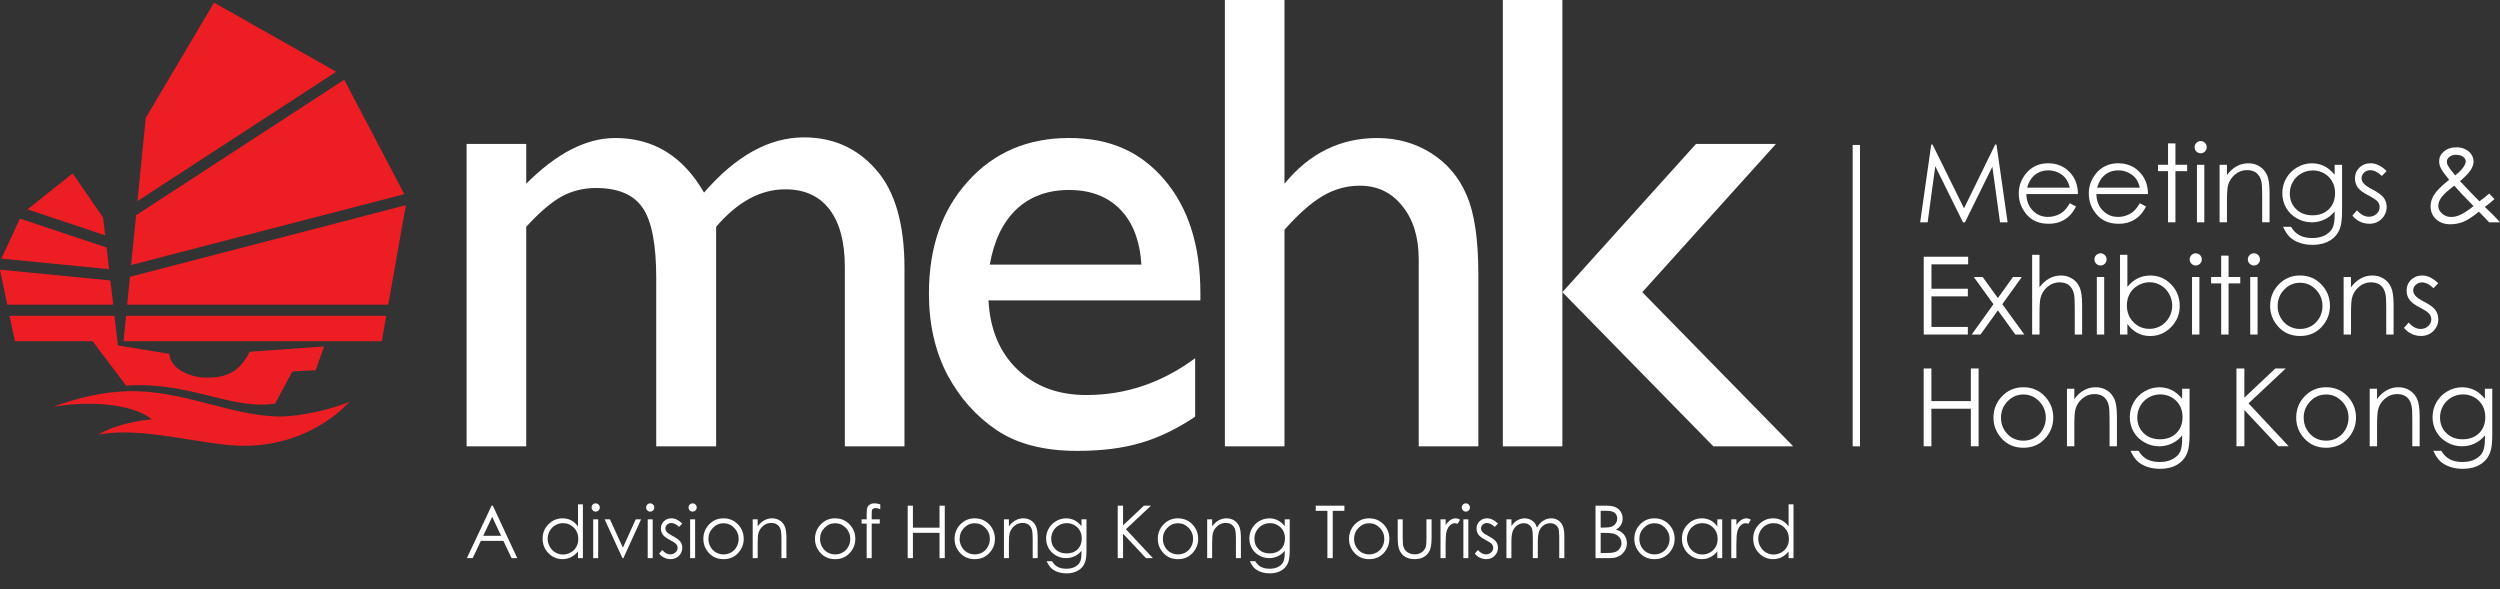 <svg width="140" height="33" viewBox="0 0 140 33" fill="none" xmlns="http://www.w3.org/2000/svg">
<rect x="0" y="0" width="140" height="33" fill="#333333" stroke="none"/>
<g clip-path="url(#clip0_632_2116)">
<path d="M104.159 8.117H103.75V24.995H104.159V8.117Z" fill="white"/>
<path fill-rule="evenodd" clip-rule="evenodd" d="M40.104 12.7V24.995H36.749V15.571C36.749 13.694 36.498 12.386 35.997 11.651C35.494 10.902 34.62 10.528 33.374 10.528C32.676 10.528 32.035 10.687 31.448 11.006C30.875 11.324 30.212 11.889 29.468 12.699V24.994H26.13V8.061H29.468V10.288C31.169 8.582 32.831 7.729 34.456 7.729C36.596 7.729 38.253 8.748 39.426 10.785C41.211 8.724 43.073 7.693 45.02 7.693C46.657 7.693 48.004 8.295 49.054 9.496C50.118 10.701 50.65 12.534 50.65 15.001V24.995H47.311V14.963C47.311 13.553 47.024 12.473 46.45 11.723C45.877 10.975 45.051 10.602 43.974 10.602C42.593 10.602 41.302 11.3 40.105 12.699" fill="white"/>
<path fill-rule="evenodd" clip-rule="evenodd" d="M67.22 16.822H55.355C55.441 18.442 55.977 19.73 56.971 20.686C57.974 21.645 59.261 22.122 60.838 22.122C63.04 22.122 65.069 21.435 66.928 20.061V23.336C65.9 24.024 64.879 24.515 63.866 24.808C62.862 25.103 61.683 25.249 60.326 25.249C58.467 25.249 56.965 24.864 55.816 24.09C54.665 23.316 53.743 22.28 53.048 20.979C52.364 19.667 52.02 18.152 52.02 16.433C52.02 13.856 52.746 11.766 54.202 10.159C55.657 8.538 57.545 7.728 59.867 7.728C62.19 7.728 63.891 8.515 65.223 10.084C66.554 11.655 67.221 13.76 67.221 16.397V16.821L67.22 16.822ZM55.43 14.816H63.919C63.834 13.48 63.435 12.448 62.729 11.723C62.02 11.001 61.065 10.639 59.867 10.639C58.668 10.639 57.684 11.001 56.916 11.723C56.157 12.448 55.661 13.48 55.43 14.816Z" fill="white"/>
<path fill-rule="evenodd" clip-rule="evenodd" d="M68.593 0H71.931V10.289C73.325 8.583 75.053 7.73 77.12 7.73C78.243 7.73 79.255 8.012 80.146 8.577C81.04 9.143 81.701 9.921 82.126 10.914C82.565 11.908 82.787 13.387 82.787 15.35V24.995H79.448V14.522C79.448 13.284 79.142 12.289 78.533 11.541C77.932 10.78 77.137 10.399 76.147 10.399C75.415 10.399 74.723 10.59 74.077 10.971C73.428 11.351 72.713 11.983 71.931 12.865V24.995H68.593V0Z" fill="white"/>
<path d="M87.493 0H84.158V24.995H87.493V0Z" fill="white"/>
<path fill-rule="evenodd" clip-rule="evenodd" d="M94.975 8.061H99.453L91.968 16.362L100.421 24.995H95.947L87.493 16.362L94.975 8.061Z" fill="white"/>
<path d="M2.969 22.787C4.431 22.235 5.909 21.936 7.183 21.906C10.282 21.838 12.994 23.323 15.699 23.323C17.009 23.323 19.003 22.787 19.59 22.479C18.369 23.807 16.217 25.004 13.568 24.963C11.262 24.93 8.01 23.858 5.495 24.341C6.237 23.911 7.166 23.634 8.49 23.479C7.425 22.579 4.845 22.442 2.969 22.786M19.277 4.465L7.622 12.051L7.341 14.841L22.641 10.872L19.277 4.466V4.465ZM6.34 17.062L6.182 15.706L0 15.102L0.407 17.062H6.34ZM6.108 15.073L5.968 13.861L1.117 12.242L0.074 14.483L6.108 15.073ZM22.729 11.489L7.278 15.501L7.121 17.062H21.742L22.729 11.489ZM11.661 21.148C10.451 21.164 9.506 20.527 9.489 19.818L6.604 19.342L6.411 17.683H0.535L0.836 19.109H5.187L7.065 21.597C10.594 21.337 13 22.995 15.41 22.598L16.372 20.8L17.68 20.732L18.147 19.401L13.983 19.698C13.434 20.8 12.728 21.131 11.661 21.148ZM7.06 17.683L6.917 19.109H21.381L21.632 17.683H7.06ZM5.89 13.18L5.772 12.179L4.071 9.712L1.539 11.725L5.89 13.179V13.18ZM18.828 4.017L11.985 0.147L8.162 6.604L7.699 11.259L18.827 4.018L18.828 4.017Z" fill="#ED1D24"/>
<path d="M107.529 12.449L108.15 8.092H108.221L109.985 11.667L111.732 8.092H111.802L112.426 12.449H112.001L111.572 9.334L110.038 12.449H109.927L108.375 9.31L107.948 12.449H107.529Z" fill="white"/>
<path d="M115.91 11.38L116.258 11.563C116.144 11.788 116.012 11.97 115.862 12.109C115.713 12.246 115.545 12.352 115.357 12.423C115.17 12.496 114.959 12.531 114.722 12.531C114.198 12.531 113.789 12.359 113.494 12.015C113.199 11.67 113.051 11.28 113.051 10.846C113.051 10.437 113.176 10.073 113.426 9.753C113.743 9.346 114.167 9.143 114.699 9.143C115.231 9.143 115.684 9.351 116.01 9.767C116.243 10.062 116.361 10.429 116.364 10.868H113.475C113.483 11.243 113.603 11.549 113.832 11.788C114.063 12.027 114.347 12.147 114.686 12.147C114.85 12.147 115.009 12.118 115.164 12.062C115.318 12.005 115.45 11.929 115.558 11.834C115.667 11.74 115.784 11.588 115.91 11.377V11.38ZM115.91 10.512C115.855 10.291 115.775 10.114 115.67 9.981C115.565 9.849 115.425 9.742 115.252 9.661C115.079 9.58 114.897 9.54 114.705 9.54C114.39 9.54 114.12 9.641 113.893 9.845C113.727 9.993 113.603 10.215 113.518 10.511H115.91V10.512Z" fill="white"/>
<path d="M119.832 11.38L120.18 11.563C120.066 11.788 119.934 11.97 119.784 12.109C119.634 12.246 119.466 12.352 119.279 12.423C119.092 12.496 118.88 12.531 118.644 12.531C118.12 12.531 117.711 12.359 117.416 12.015C117.12 11.67 116.973 11.28 116.973 10.846C116.973 10.437 117.098 10.073 117.348 9.753C117.665 9.346 118.089 9.143 118.621 9.143C119.153 9.143 119.606 9.351 119.932 9.767C120.165 10.062 120.283 10.429 120.286 10.868H117.397C117.404 11.243 117.525 11.549 117.754 11.788C117.985 12.027 118.269 12.147 118.608 12.147C118.772 12.147 118.93 12.118 119.086 12.062C119.24 12.005 119.372 11.929 119.48 11.834C119.589 11.74 119.706 11.588 119.832 11.377V11.38ZM119.832 10.512C119.777 10.291 119.697 10.114 119.592 9.981C119.487 9.849 119.347 9.742 119.174 9.661C119.001 9.58 118.819 9.54 118.627 9.54C118.312 9.54 118.041 9.641 117.815 9.845C117.649 9.993 117.525 10.215 117.44 10.511H119.832V10.512Z" fill="white"/>
<path d="M121.41 8.03H121.824V9.227H122.479V9.585H121.824V12.449H121.41V9.585H120.847V9.227H121.41V8.03Z" fill="white"/>
<path d="M123.235 7.9C123.329 7.9 123.409 7.933 123.476 8.001C123.543 8.068 123.576 8.149 123.576 8.244C123.576 8.339 123.543 8.417 123.476 8.484C123.409 8.551 123.329 8.584 123.235 8.584C123.14 8.584 123.063 8.551 122.996 8.484C122.931 8.417 122.896 8.337 122.896 8.244C122.896 8.151 122.929 8.068 122.996 8.001C123.063 7.933 123.142 7.9 123.235 7.9ZM123.029 9.227H123.442V12.449H123.029V9.227Z" fill="white"/>
<path d="M124.295 9.227H124.708V9.804C124.872 9.583 125.055 9.418 125.256 9.308C125.456 9.198 125.675 9.144 125.911 9.144C126.147 9.144 126.364 9.204 126.55 9.327C126.737 9.45 126.874 9.614 126.962 9.821C127.05 10.028 127.095 10.352 127.095 10.789V12.448H126.682V10.911C126.682 10.54 126.667 10.292 126.637 10.167C126.589 9.954 126.497 9.794 126.361 9.686C126.225 9.578 126.049 9.525 125.831 9.525C125.581 9.525 125.356 9.608 125.159 9.773C124.962 9.939 124.831 10.145 124.768 10.389C124.729 10.549 124.71 10.842 124.71 11.265V12.447H124.297V9.225L124.295 9.227Z" fill="white"/>
<path d="M130.742 9.227H131.156V11.795C131.156 12.247 131.117 12.578 131.038 12.787C130.93 13.083 130.741 13.311 130.475 13.472C130.208 13.632 129.885 13.712 129.51 13.712C129.235 13.712 128.987 13.672 128.768 13.594C128.549 13.516 128.37 13.411 128.232 13.279C128.095 13.147 127.967 12.955 127.851 12.702H128.3C128.422 12.915 128.579 13.073 128.772 13.176C128.964 13.278 129.205 13.33 129.49 13.33C129.775 13.33 130.009 13.277 130.203 13.172C130.398 13.066 130.536 12.934 130.618 12.775C130.701 12.616 130.742 12.358 130.742 12.003V11.838C130.587 12.035 130.397 12.187 130.172 12.292C129.948 12.398 129.71 12.45 129.458 12.45C129.162 12.45 128.885 12.377 128.625 12.229C128.366 12.082 128.165 11.884 128.022 11.636C127.881 11.387 127.81 11.114 127.81 10.815C127.81 10.516 127.883 10.239 128.031 9.981C128.179 9.724 128.383 9.52 128.643 9.37C128.904 9.219 129.179 9.145 129.469 9.145C129.709 9.145 129.932 9.195 130.141 9.294C130.349 9.393 130.549 9.558 130.741 9.787V9.227H130.742ZM129.524 9.544C129.29 9.544 129.072 9.6 128.872 9.715C128.672 9.829 128.514 9.985 128.4 10.185C128.286 10.386 128.229 10.603 128.229 10.835C128.229 11.188 128.347 11.481 128.583 11.711C128.819 11.943 129.125 12.058 129.5 12.058C129.876 12.058 130.185 11.944 130.417 11.715C130.648 11.485 130.764 11.184 130.764 10.812C130.764 10.569 130.711 10.353 130.604 10.162C130.498 9.972 130.348 9.82 130.152 9.71C129.958 9.599 129.748 9.545 129.524 9.545V9.544Z" fill="white"/>
<path d="M133.65 9.579L133.384 9.854C133.163 9.639 132.947 9.531 132.736 9.531C132.602 9.531 132.487 9.576 132.392 9.664C132.296 9.753 132.248 9.857 132.248 9.975C132.248 10.08 132.288 10.179 132.366 10.274C132.445 10.371 132.611 10.484 132.863 10.614C133.17 10.774 133.38 10.928 133.49 11.076C133.599 11.227 133.653 11.396 133.653 11.582C133.653 11.847 133.56 12.071 133.375 12.255C133.19 12.438 132.959 12.53 132.681 12.53C132.496 12.53 132.319 12.49 132.15 12.409C131.982 12.327 131.843 12.216 131.732 12.074L131.992 11.779C132.202 12.018 132.427 12.137 132.663 12.137C132.829 12.137 132.969 12.084 133.086 11.977C133.202 11.87 133.261 11.746 133.261 11.602C133.261 11.483 133.222 11.377 133.146 11.285C133.069 11.194 132.896 11.08 132.626 10.941C132.335 10.79 132.139 10.643 132.034 10.497C131.93 10.351 131.878 10.184 131.878 9.996C131.878 9.752 131.961 9.548 132.128 9.386C132.295 9.224 132.504 9.143 132.759 9.143C133.054 9.143 133.352 9.288 133.651 9.578L133.65 9.579Z" fill="white"/>
<path d="M139.395 10.838L139.689 11.151C139.499 11.319 139.321 11.464 139.151 11.586C139.269 11.694 139.423 11.845 139.612 12.035C139.762 12.184 139.891 12.323 139.999 12.449H139.394L138.819 11.854C138.457 12.146 138.164 12.336 137.937 12.425C137.711 12.514 137.473 12.559 137.22 12.559C136.887 12.559 136.618 12.463 136.415 12.27C136.212 12.078 136.111 11.836 136.111 11.548C136.111 11.331 136.179 11.113 136.317 10.895C136.454 10.677 136.732 10.401 137.152 10.067C136.914 9.779 136.762 9.566 136.694 9.429C136.626 9.291 136.592 9.161 136.592 9.036C136.592 8.819 136.676 8.639 136.843 8.497C137.035 8.331 137.276 8.248 137.563 8.248C137.744 8.248 137.91 8.284 138.058 8.358C138.208 8.432 138.322 8.53 138.401 8.653C138.48 8.776 138.519 8.907 138.519 9.045C138.519 9.192 138.468 9.347 138.365 9.512C138.263 9.676 138.061 9.887 137.76 10.144L138.418 10.836L138.85 11.275C139.081 11.104 139.263 10.958 139.396 10.836L139.395 10.838ZM137.438 10.397C137.069 10.675 136.828 10.897 136.714 11.062C136.599 11.226 136.543 11.379 136.543 11.519C136.543 11.686 136.613 11.832 136.753 11.959C136.892 12.086 137.064 12.15 137.267 12.15C137.421 12.15 137.571 12.118 137.719 12.055C137.952 11.955 138.219 11.783 138.519 11.542L137.834 10.834C137.716 10.709 137.584 10.564 137.438 10.396V10.397ZM137.492 9.82C137.702 9.656 137.861 9.496 137.967 9.338C138.041 9.225 138.08 9.125 138.08 9.039C138.08 8.939 138.031 8.851 137.933 8.779C137.835 8.706 137.705 8.669 137.544 8.669C137.382 8.669 137.264 8.706 137.168 8.782C137.072 8.856 137.024 8.945 137.024 9.049C137.024 9.128 137.044 9.201 137.083 9.271C137.18 9.438 137.316 9.622 137.493 9.821L137.492 9.82Z" fill="white"/>
<path d="M107.729 14.377H110.216V14.803H108.162V16.169H110.199V16.596H108.162V18.308H110.199V18.734H107.729V14.378V14.377Z" fill="white"/>
<path d="M110.532 15.511H111.027L111.881 16.691L112.727 15.511H113.223L112.13 17.033L113.362 18.733H112.859L111.881 17.38L110.909 18.733H110.416L111.633 17.036L110.531 15.511H110.532Z" fill="white"/>
<path d="M113.799 14.268H114.211V16.089C114.378 15.868 114.562 15.702 114.763 15.592C114.964 15.482 115.181 15.428 115.415 15.428C115.649 15.428 115.868 15.489 116.054 15.611C116.24 15.734 116.378 15.899 116.466 16.105C116.554 16.311 116.599 16.634 116.599 17.075V18.733H116.186V17.196C116.186 16.825 116.171 16.577 116.142 16.454C116.091 16.24 115.997 16.08 115.863 15.972C115.728 15.864 115.551 15.811 115.333 15.811C115.083 15.811 114.86 15.894 114.662 16.06C114.465 16.225 114.335 16.431 114.271 16.676C114.232 16.834 114.213 17.126 114.213 17.552V18.733H113.8V14.268H113.799Z" fill="white"/>
<path d="M117.627 14.184C117.722 14.184 117.802 14.218 117.869 14.285C117.936 14.352 117.969 14.433 117.969 14.527C117.969 14.621 117.936 14.7 117.869 14.767C117.802 14.835 117.722 14.868 117.627 14.868C117.533 14.868 117.456 14.835 117.389 14.767C117.323 14.7 117.289 14.62 117.289 14.527C117.289 14.434 117.322 14.351 117.389 14.285C117.456 14.218 117.535 14.184 117.627 14.184ZM117.422 15.511H117.835V18.733H117.422V15.511Z" fill="white"/>
<path d="M118.721 18.733V14.268H119.133V16.065C119.307 15.852 119.5 15.693 119.714 15.587C119.929 15.481 120.163 15.429 120.419 15.429C120.873 15.429 121.26 15.594 121.582 15.925C121.904 16.256 122.064 16.657 122.064 17.129C122.064 17.601 121.901 17.993 121.577 18.322C121.253 18.652 120.862 18.817 120.407 18.817C120.146 18.817 119.91 18.76 119.697 18.648C119.484 18.536 119.297 18.366 119.134 18.142V18.734H118.722L118.721 18.733ZM120.373 18.416C120.603 18.416 120.815 18.36 121.009 18.246C121.204 18.132 121.358 17.972 121.473 17.767C121.588 17.561 121.645 17.345 121.645 17.116C121.645 16.888 121.588 16.669 121.472 16.462C121.356 16.255 121.201 16.094 121.005 15.978C120.809 15.862 120.601 15.805 120.38 15.805C120.158 15.805 119.939 15.862 119.736 15.978C119.533 16.093 119.377 16.249 119.268 16.444C119.16 16.639 119.105 16.86 119.105 17.105C119.105 17.478 119.227 17.79 119.471 18.041C119.716 18.291 120.017 18.416 120.374 18.416H120.373Z" fill="white"/>
<path d="M122.959 14.184C123.054 14.184 123.134 14.218 123.201 14.285C123.268 14.352 123.301 14.433 123.301 14.527C123.301 14.621 123.268 14.7 123.201 14.767C123.134 14.835 123.054 14.868 122.959 14.868C122.865 14.868 122.788 14.835 122.721 14.767C122.655 14.7 122.621 14.62 122.621 14.527C122.621 14.434 122.654 14.351 122.721 14.285C122.788 14.218 122.867 14.184 122.959 14.184ZM122.754 15.511H123.167V18.733H122.754V15.511Z" fill="white"/>
<path d="M124.386 14.315H124.8V15.511H125.455V15.87H124.8V18.733H124.386V15.87H123.822V15.511H124.386V14.315Z" fill="white"/>
<path d="M126.217 14.184C126.312 14.184 126.391 14.218 126.458 14.285C126.525 14.352 126.558 14.433 126.558 14.527C126.558 14.621 126.525 14.7 126.458 14.767C126.391 14.835 126.312 14.868 126.217 14.868C126.122 14.868 126.046 14.835 125.979 14.767C125.913 14.7 125.879 14.62 125.879 14.527C125.879 14.434 125.912 14.351 125.979 14.285C126.046 14.218 126.125 14.184 126.217 14.184ZM126.012 15.511H126.424V18.733H126.012V15.511Z" fill="white"/>
<path d="M128.804 15.428C129.298 15.428 129.709 15.607 130.033 15.967C130.329 16.294 130.477 16.683 130.477 17.13C130.477 17.577 130.32 17.974 130.009 18.311C129.696 18.647 129.295 18.816 128.804 18.816C128.313 18.816 127.908 18.647 127.597 18.311C127.284 17.974 127.128 17.581 127.128 17.13C127.128 16.68 127.276 16.297 127.571 15.969C127.897 15.608 128.307 15.427 128.804 15.427V15.428ZM128.803 15.834C128.459 15.834 128.164 15.96 127.917 16.216C127.67 16.471 127.547 16.778 127.547 17.14C127.547 17.372 127.603 17.59 127.716 17.791C127.829 17.992 127.981 18.147 128.172 18.257C128.364 18.367 128.574 18.422 128.803 18.422C129.031 18.422 129.242 18.367 129.433 18.257C129.625 18.147 129.777 17.993 129.89 17.791C130.002 17.589 130.059 17.372 130.059 17.14C130.059 16.778 129.935 16.471 129.687 16.216C129.439 15.96 129.144 15.834 128.803 15.834Z" fill="white"/>
<path d="M131.241 15.511H131.654V16.088C131.819 15.868 132.002 15.702 132.203 15.592C132.402 15.482 132.622 15.428 132.858 15.428C133.094 15.428 133.311 15.489 133.497 15.611C133.683 15.734 133.82 15.899 133.908 16.106C133.997 16.313 134.041 16.636 134.041 17.074V18.732H133.629V17.195C133.629 16.824 133.614 16.576 133.583 16.453C133.535 16.239 133.444 16.079 133.307 15.971C133.171 15.863 132.995 15.81 132.777 15.81C132.527 15.81 132.303 15.893 132.106 16.059C131.908 16.224 131.777 16.43 131.714 16.674C131.675 16.835 131.656 17.127 131.656 17.551V18.732H131.243V15.51L131.241 15.511Z" fill="white"/>
<path d="M136.541 15.863L136.276 16.139C136.054 15.923 135.838 15.815 135.628 15.815C135.494 15.815 135.379 15.86 135.283 15.949C135.188 16.037 135.14 16.141 135.14 16.259C135.14 16.364 135.179 16.464 135.258 16.558C135.337 16.655 135.502 16.768 135.754 16.899C136.062 17.059 136.271 17.212 136.382 17.361C136.49 17.511 136.545 17.68 136.545 17.867C136.545 18.131 136.452 18.355 136.267 18.539C136.082 18.723 135.85 18.814 135.573 18.814C135.388 18.814 135.211 18.774 135.042 18.693C134.874 18.612 134.735 18.501 134.624 18.359L134.884 18.063C135.094 18.302 135.318 18.422 135.555 18.422C135.72 18.422 135.861 18.368 135.978 18.262C136.094 18.155 136.152 18.03 136.152 17.886C136.152 17.767 136.114 17.662 136.037 17.569C135.961 17.478 135.787 17.364 135.517 17.225C135.227 17.076 135.03 16.927 134.926 16.781C134.822 16.635 134.77 16.468 134.77 16.281C134.77 16.036 134.853 15.832 135.02 15.671C135.187 15.509 135.396 15.428 135.65 15.428C135.946 15.428 136.244 15.573 136.542 15.863H136.541Z" fill="white"/>
<path d="M107.725 20.634H108.158V22.461H110.368V20.634H110.802V24.991H110.368V22.888H108.158V24.991H107.725V20.634Z" fill="white"/>
<path d="M113.311 21.686C113.805 21.686 114.216 21.865 114.54 22.224C114.836 22.552 114.983 22.941 114.983 23.389C114.983 23.837 114.827 24.232 114.516 24.569C114.203 24.906 113.802 25.074 113.311 25.074C112.819 25.074 112.415 24.906 112.104 24.569C111.792 24.233 111.635 23.839 111.635 23.389C111.635 22.939 111.783 22.555 112.078 22.228C112.404 21.867 112.814 21.686 113.311 21.686ZM113.31 22.091C112.966 22.091 112.671 22.218 112.424 22.473C112.177 22.728 112.054 23.036 112.054 23.398C112.054 23.63 112.11 23.848 112.223 24.049C112.336 24.249 112.488 24.406 112.679 24.515C112.87 24.625 113.081 24.679 113.31 24.679C113.538 24.679 113.749 24.625 113.94 24.515C114.132 24.406 114.284 24.25 114.396 24.049C114.509 23.847 114.566 23.63 114.566 23.398C114.566 23.037 114.442 22.728 114.193 22.473C113.946 22.218 113.651 22.091 113.31 22.091Z" fill="white"/>
<path d="M115.748 21.769H116.161V22.346C116.325 22.125 116.508 21.96 116.709 21.85C116.909 21.741 117.128 21.686 117.364 21.686C117.601 21.686 117.817 21.746 118.004 21.869C118.19 21.992 118.327 22.156 118.415 22.364C118.503 22.571 118.548 22.895 118.548 23.332V24.991H118.135V23.454C118.135 23.083 118.121 22.835 118.09 22.71C118.042 22.497 117.95 22.337 117.814 22.229C117.678 22.121 117.502 22.068 117.284 22.068C117.034 22.068 116.809 22.151 116.613 22.316C116.415 22.482 116.284 22.688 116.221 22.932C116.182 23.092 116.163 23.385 116.163 23.808V24.99H115.75V21.768L115.748 21.769Z" fill="white"/>
<path d="M122.201 21.769H122.615V24.337C122.615 24.789 122.576 25.12 122.497 25.329C122.389 25.625 122.2 25.853 121.933 26.013C121.667 26.174 121.344 26.254 120.969 26.254C120.694 26.254 120.446 26.214 120.227 26.136C120.008 26.058 119.829 25.953 119.691 25.821C119.554 25.689 119.426 25.497 119.31 25.244H119.759C119.881 25.457 120.038 25.615 120.231 25.718C120.423 25.82 120.664 25.872 120.949 25.872C121.234 25.872 121.468 25.818 121.662 25.713C121.857 25.609 121.995 25.476 122.077 25.317C122.16 25.157 122.201 24.9 122.201 24.545V24.379C122.046 24.577 121.856 24.728 121.631 24.834C121.407 24.94 121.169 24.992 120.917 24.992C120.621 24.992 120.344 24.918 120.084 24.771C119.825 24.624 119.624 24.426 119.481 24.178C119.34 23.929 119.269 23.656 119.269 23.357C119.269 23.058 119.342 22.781 119.49 22.523C119.638 22.265 119.842 22.061 120.102 21.912C120.363 21.761 120.638 21.687 120.927 21.687C121.168 21.687 121.391 21.737 121.6 21.836C121.808 21.935 122.008 22.1 122.2 22.329V21.769H122.201ZM120.983 22.086C120.749 22.086 120.531 22.142 120.331 22.256C120.131 22.371 119.973 22.527 119.859 22.727C119.745 22.928 119.688 23.145 119.688 23.377C119.688 23.73 119.806 24.023 120.042 24.253C120.278 24.485 120.584 24.6 120.959 24.6C121.335 24.6 121.644 24.486 121.876 24.257C122.107 24.027 122.223 23.726 122.223 23.354C122.223 23.111 122.17 22.894 122.063 22.704C121.957 22.514 121.807 22.362 121.611 22.252C121.417 22.141 121.207 22.087 120.983 22.087V22.086Z" fill="white"/>
<path d="M125.241 20.634H125.684V22.269L127.419 20.634H128.002L125.918 22.588L128.165 24.99H127.587L125.685 22.961V24.99H125.242V20.633L125.241 20.634Z" fill="white"/>
<path d="M130.263 21.686C130.757 21.686 131.168 21.865 131.492 22.224C131.788 22.552 131.936 22.941 131.936 23.389C131.936 23.837 131.779 24.232 131.468 24.569C131.155 24.906 130.754 25.074 130.263 25.074C129.772 25.074 129.367 24.906 129.056 24.569C128.743 24.233 128.587 23.839 128.587 23.389C128.587 22.939 128.735 22.555 129.03 22.228C129.356 21.867 129.766 21.686 130.263 21.686ZM130.262 22.091C129.918 22.091 129.623 22.218 129.376 22.473C129.129 22.728 129.006 23.036 129.006 23.398C129.006 23.63 129.062 23.848 129.175 24.049C129.288 24.249 129.44 24.406 129.631 24.515C129.823 24.625 130.033 24.679 130.262 24.679C130.49 24.679 130.701 24.625 130.892 24.515C131.084 24.406 131.236 24.25 131.349 24.049C131.461 23.847 131.518 23.63 131.518 23.398C131.518 23.037 131.394 22.728 131.146 22.473C130.898 22.218 130.603 22.091 130.262 22.091Z" fill="white"/>
<path d="M132.701 21.769H133.114V22.346C133.279 22.125 133.462 21.96 133.663 21.85C133.862 21.741 134.081 21.686 134.318 21.686C134.554 21.686 134.771 21.746 134.957 21.869C135.143 21.992 135.28 22.156 135.368 22.364C135.457 22.571 135.501 22.895 135.501 23.332V24.991H135.089V23.454C135.089 23.083 135.074 22.835 135.043 22.71C134.995 22.497 134.904 22.337 134.767 22.229C134.631 22.121 134.455 22.068 134.237 22.068C133.987 22.068 133.762 22.151 133.566 22.316C133.368 22.482 133.237 22.688 133.174 22.932C133.135 23.092 133.116 23.385 133.116 23.808V24.99H132.703V21.768L132.701 21.769Z" fill="white"/>
<path d="M139.155 21.769H139.568V24.337C139.568 24.789 139.529 25.12 139.45 25.329C139.342 25.625 139.154 25.853 138.887 26.013C138.62 26.174 138.297 26.254 137.922 26.254C137.647 26.254 137.399 26.214 137.18 26.136C136.961 26.058 136.782 25.953 136.644 25.821C136.507 25.689 136.379 25.497 136.263 25.244H136.712C136.834 25.457 136.992 25.615 137.184 25.718C137.377 25.82 137.617 25.872 137.902 25.872C138.187 25.872 138.421 25.818 138.615 25.713C138.81 25.609 138.948 25.476 139.03 25.317C139.113 25.157 139.155 24.9 139.155 24.545V24.379C138.999 24.577 138.809 24.728 138.585 24.834C138.36 24.94 138.122 24.992 137.87 24.992C137.574 24.992 137.297 24.918 137.037 24.771C136.778 24.624 136.577 24.426 136.434 24.178C136.293 23.929 136.222 23.656 136.222 23.357C136.222 23.058 136.295 22.781 136.443 22.523C136.591 22.265 136.795 22.061 137.055 21.912C137.316 21.761 137.591 21.687 137.881 21.687C138.121 21.687 138.344 21.737 138.553 21.836C138.761 21.935 138.961 22.1 139.154 22.329V21.769H139.155ZM137.936 22.086C137.702 22.086 137.484 22.142 137.284 22.256C137.084 22.371 136.926 22.527 136.812 22.727C136.698 22.928 136.641 23.145 136.641 23.377C136.641 23.73 136.759 24.023 136.995 24.253C137.231 24.485 137.537 24.6 137.913 24.6C138.288 24.6 138.597 24.486 138.829 24.257C139.06 24.027 139.176 23.726 139.176 23.354C139.176 23.111 139.123 22.894 139.016 22.704C138.91 22.514 138.76 22.362 138.564 22.252C138.37 22.141 138.16 22.087 137.936 22.087V22.086Z" fill="white"/>
<path d="M27.599 28.318L28.966 31.256H28.65L28.189 30.289H26.927L26.471 31.256H26.145L27.529 28.318H27.601H27.599ZM27.562 28.942L27.06 30.006H28.062L27.562 28.942Z" fill="white"/>
<path d="M32.642 28.244V31.256H32.367V30.883C32.25 31.024 32.119 31.132 31.973 31.204C31.828 31.275 31.669 31.311 31.497 31.311C31.191 31.311 30.928 31.2 30.711 30.977C30.494 30.754 30.386 30.483 30.386 30.163C30.386 29.843 30.495 29.582 30.714 29.36C30.933 29.139 31.197 29.026 31.506 29.026C31.683 29.026 31.845 29.065 31.988 29.141C32.132 29.216 32.258 29.331 32.368 29.482V28.244H32.643H32.642ZM31.528 29.297C31.373 29.297 31.229 29.335 31.098 29.411C30.966 29.488 30.862 29.594 30.785 29.733C30.707 29.872 30.669 30.018 30.669 30.172C30.669 30.325 30.708 30.471 30.786 30.61C30.863 30.75 30.968 30.859 31.101 30.937C31.233 31.015 31.375 31.053 31.526 31.053C31.677 31.053 31.822 31.015 31.96 30.938C32.097 30.861 32.201 30.756 32.274 30.625C32.348 30.494 32.385 30.346 32.385 30.18C32.385 29.929 32.302 29.719 32.137 29.549C31.972 29.381 31.769 29.297 31.528 29.297Z" fill="white"/>
<path d="M33.358 28.189C33.421 28.189 33.475 28.211 33.52 28.256C33.565 28.302 33.587 28.356 33.587 28.42C33.587 28.484 33.565 28.537 33.52 28.582C33.475 28.628 33.421 28.651 33.358 28.651C33.294 28.651 33.242 28.628 33.197 28.582C33.152 28.538 33.13 28.483 33.13 28.42C33.13 28.357 33.152 28.302 33.197 28.256C33.242 28.211 33.296 28.189 33.358 28.189ZM33.219 29.083H33.498V31.256H33.219V29.083Z" fill="white"/>
<path d="M33.859 29.083H34.156L34.883 30.667L35.602 29.083H35.901L34.909 31.256H34.857L33.859 29.083Z" fill="white"/>
<path d="M36.41 28.189C36.474 28.189 36.528 28.211 36.573 28.256C36.618 28.302 36.64 28.356 36.64 28.42C36.64 28.484 36.618 28.537 36.573 28.582C36.528 28.628 36.474 28.651 36.41 28.651C36.346 28.651 36.294 28.628 36.25 28.582C36.205 28.538 36.183 28.483 36.183 28.42C36.183 28.357 36.205 28.302 36.25 28.256C36.294 28.211 36.349 28.189 36.41 28.189ZM36.272 29.083H36.551V31.256H36.272V29.083Z" fill="white"/>
<path d="M38.207 29.321L38.028 29.507C37.879 29.362 37.733 29.289 37.591 29.289C37.5 29.289 37.423 29.319 37.358 29.379C37.293 29.438 37.261 29.509 37.261 29.588C37.261 29.658 37.288 29.726 37.341 29.79C37.394 29.855 37.505 29.931 37.676 30.019C37.883 30.127 38.025 30.23 38.099 30.331C38.172 30.432 38.208 30.546 38.208 30.672C38.208 30.851 38.146 31.002 38.021 31.126C37.897 31.25 37.74 31.311 37.552 31.311C37.427 31.311 37.308 31.284 37.194 31.229C37.08 31.175 36.986 31.099 36.912 31.003L37.088 30.803C37.23 30.965 37.381 31.045 37.541 31.045C37.652 31.045 37.747 31.008 37.826 30.937C37.904 30.865 37.944 30.78 37.944 30.683C37.944 30.603 37.918 30.532 37.866 30.469C37.814 30.407 37.697 30.331 37.515 30.238C37.319 30.136 37.187 30.037 37.116 29.938C37.046 29.84 37.01 29.727 37.01 29.601C37.01 29.435 37.066 29.299 37.178 29.19C37.291 29.081 37.432 29.025 37.604 29.025C37.804 29.025 38.004 29.124 38.206 29.319L38.207 29.321Z" fill="white"/>
<path d="M38.785 28.189C38.849 28.189 38.903 28.211 38.948 28.256C38.993 28.302 39.015 28.356 39.015 28.42C39.015 28.484 38.993 28.537 38.948 28.582C38.903 28.628 38.849 28.651 38.785 28.651C38.721 28.651 38.669 28.628 38.625 28.582C38.58 28.538 38.558 28.483 38.558 28.42C38.558 28.357 38.58 28.302 38.625 28.256C38.669 28.211 38.724 28.189 38.785 28.189ZM38.647 29.083H38.926V31.256H38.647V29.083Z" fill="white"/>
<path d="M40.519 29.027C40.853 29.027 41.13 29.149 41.349 29.39C41.549 29.611 41.648 29.873 41.648 30.176C41.648 30.479 41.542 30.745 41.332 30.972C41.121 31.2 40.85 31.313 40.518 31.313C40.186 31.313 39.914 31.2 39.703 30.972C39.493 30.745 39.388 30.48 39.388 30.176C39.388 29.872 39.488 29.613 39.687 29.392C39.906 29.149 40.183 29.026 40.518 29.026L40.519 29.027ZM40.519 29.301C40.287 29.301 40.089 29.387 39.922 29.559C39.755 29.731 39.672 29.938 39.672 30.182C39.672 30.339 39.71 30.485 39.785 30.621C39.862 30.758 39.964 30.862 40.093 30.936C40.222 31.009 40.364 31.047 40.518 31.047C40.672 31.047 40.815 31.009 40.944 30.936C41.073 30.862 41.175 30.758 41.251 30.621C41.326 30.485 41.365 30.339 41.365 30.182C41.365 29.939 41.281 29.731 41.114 29.559C40.947 29.387 40.748 29.301 40.517 29.301H40.519Z" fill="white"/>
<path d="M42.151 29.083H42.43V29.473C42.542 29.323 42.665 29.212 42.8 29.137C42.935 29.064 43.083 29.026 43.242 29.026C43.402 29.026 43.548 29.068 43.673 29.15C43.799 29.232 43.891 29.345 43.951 29.484C44.01 29.624 44.04 29.842 44.04 30.137V31.256H43.761V30.22C43.761 29.97 43.751 29.802 43.731 29.718C43.699 29.574 43.636 29.466 43.544 29.394C43.453 29.321 43.333 29.285 43.186 29.285C43.017 29.285 42.866 29.34 42.733 29.452C42.6 29.564 42.512 29.703 42.469 29.867C42.443 29.975 42.43 30.173 42.43 30.459V31.256H42.151V29.083Z" fill="white"/>
<path d="M46.77 29.027C47.104 29.027 47.381 29.149 47.6 29.39C47.8 29.611 47.898 29.873 47.898 30.176C47.898 30.479 47.793 30.745 47.583 30.972C47.372 31.2 47.101 31.313 46.769 31.313C46.437 31.313 46.165 31.2 45.955 30.972C45.744 30.745 45.639 30.48 45.639 30.176C45.639 29.872 45.739 29.613 45.938 29.392C46.157 29.149 46.434 29.026 46.769 29.026L46.77 29.027ZM46.77 29.301C46.538 29.301 46.34 29.387 46.172 29.559C46.006 29.731 45.923 29.938 45.923 30.182C45.923 30.339 45.961 30.485 46.036 30.621C46.113 30.758 46.215 30.862 46.344 30.936C46.474 31.009 46.615 31.047 46.769 31.047C46.923 31.047 47.066 31.009 47.194 30.936C47.324 30.862 47.426 30.758 47.502 30.621C47.577 30.485 47.616 30.339 47.616 30.182C47.616 29.939 47.532 29.731 47.365 29.559C47.198 29.387 46.999 29.301 46.768 29.301H46.77Z" fill="white"/>
<path d="M49.295 28.244V28.517C49.193 28.474 49.105 28.451 49.033 28.451C48.978 28.451 48.933 28.462 48.898 28.484C48.862 28.506 48.839 28.531 48.83 28.56C48.82 28.589 48.816 28.665 48.816 28.788V29.082H49.268V29.323H48.815V31.255H48.534V29.323H48.249V29.082H48.534V28.742C48.534 28.587 48.548 28.476 48.577 28.409C48.605 28.342 48.653 28.288 48.722 28.247C48.79 28.207 48.873 28.186 48.97 28.186C49.06 28.186 49.169 28.206 49.294 28.242L49.295 28.244Z" fill="white"/>
<path d="M50.83 28.318H51.123V29.55H52.614V28.318H52.907V31.256H52.614V29.838H51.123V31.256H50.83V28.318Z" fill="white"/>
<path d="M54.587 29.027C54.922 29.027 55.198 29.149 55.417 29.39C55.617 29.611 55.716 29.873 55.716 30.176C55.716 30.479 55.611 30.745 55.4 30.972C55.189 31.2 54.918 31.313 54.587 31.313C54.255 31.313 53.983 31.2 53.772 30.972C53.561 30.745 53.456 30.48 53.456 30.176C53.456 29.872 53.556 29.613 53.755 29.392C53.974 29.149 54.252 29.026 54.587 29.026L54.587 29.027ZM54.587 29.301C54.356 29.301 54.157 29.387 53.99 29.559C53.823 29.731 53.74 29.938 53.74 30.182C53.74 30.339 53.778 30.485 53.854 30.621C53.93 30.758 54.032 30.862 54.161 30.936C54.291 31.009 54.432 31.047 54.587 31.047C54.741 31.047 54.883 31.009 55.012 30.936C55.142 30.862 55.244 30.758 55.319 30.621C55.395 30.485 55.433 30.339 55.433 30.182C55.433 29.939 55.349 29.731 55.182 29.559C55.015 29.387 54.816 29.301 54.585 29.301H54.587Z" fill="white"/>
<path d="M56.221 29.083H56.499V29.473C56.611 29.323 56.734 29.212 56.869 29.137C57.005 29.064 57.152 29.026 57.312 29.026C57.471 29.026 57.617 29.068 57.742 29.15C57.868 29.232 57.961 29.345 58.02 29.484C58.08 29.624 58.109 29.842 58.109 30.137V31.256H57.831V30.22C57.831 29.97 57.82 29.802 57.8 29.718C57.768 29.574 57.705 29.466 57.614 29.394C57.522 29.321 57.402 29.285 57.255 29.285C57.086 29.285 56.935 29.34 56.802 29.452C56.669 29.564 56.581 29.703 56.539 29.867C56.512 29.975 56.499 30.173 56.499 30.459V31.256H56.221V29.083Z" fill="white"/>
<path d="M60.564 29.083H60.843V30.815C60.843 31.12 60.816 31.343 60.763 31.484C60.69 31.684 60.563 31.838 60.382 31.945C60.202 32.053 59.985 32.108 59.73 32.108C59.544 32.108 59.377 32.081 59.23 32.029C59.082 31.977 58.961 31.905 58.868 31.816C58.776 31.728 58.689 31.598 58.611 31.427H58.914C58.996 31.571 59.102 31.678 59.233 31.746C59.364 31.815 59.525 31.849 59.718 31.849C59.91 31.849 60.069 31.814 60.199 31.743C60.33 31.671 60.424 31.583 60.479 31.475C60.534 31.367 60.563 31.194 60.563 30.954V30.842C60.458 30.975 60.33 31.078 60.178 31.148C60.027 31.22 59.865 31.255 59.695 31.255C59.496 31.255 59.308 31.206 59.133 31.107C58.957 31.007 58.822 30.874 58.727 30.706C58.631 30.539 58.583 30.354 58.583 30.154C58.583 29.953 58.633 29.765 58.733 29.591C58.833 29.417 58.97 29.279 59.147 29.179C59.323 29.078 59.508 29.027 59.704 29.027C59.867 29.027 60.018 29.061 60.158 29.128C60.298 29.195 60.433 29.306 60.564 29.461V29.083ZM59.742 29.297C59.584 29.297 59.437 29.335 59.302 29.412C59.167 29.489 59.06 29.594 58.983 29.729C58.906 29.864 58.867 30.011 58.867 30.167C58.867 30.405 58.947 30.603 59.106 30.759C59.266 30.915 59.472 30.992 59.725 30.992C59.978 30.992 60.188 30.916 60.344 30.761C60.5 30.606 60.578 30.403 60.578 30.151C60.578 29.987 60.542 29.842 60.471 29.713C60.399 29.585 60.297 29.482 60.165 29.409C60.033 29.334 59.892 29.297 59.741 29.297H59.742Z" fill="white"/>
<path d="M62.592 28.318H62.891V29.42L64.061 28.318H64.455L63.048 29.636L64.564 31.256H64.174L62.891 29.888V31.256H62.592V28.318Z" fill="white"/>
<path d="M65.968 29.027C66.302 29.027 66.579 29.149 66.798 29.39C66.998 29.611 67.097 29.873 67.097 30.176C67.097 30.479 66.991 30.745 66.781 30.972C66.57 31.2 66.299 31.313 65.967 31.313C65.635 31.313 65.363 31.2 65.153 30.972C64.942 30.745 64.837 30.48 64.837 30.176C64.837 29.872 64.937 29.613 65.136 29.392C65.355 29.149 65.632 29.026 65.967 29.026L65.968 29.027ZM65.968 29.301C65.737 29.301 65.538 29.387 65.371 29.559C65.204 29.731 65.121 29.938 65.121 30.182C65.121 30.339 65.159 30.485 65.235 30.621C65.311 30.758 65.413 30.862 65.542 30.936C65.672 31.009 65.813 31.047 65.967 31.047C66.121 31.047 66.264 31.009 66.393 30.936C66.522 30.862 66.624 30.758 66.7 30.621C66.775 30.485 66.814 30.339 66.814 30.182C66.814 29.939 66.73 29.731 66.563 29.559C66.396 29.387 66.197 29.301 65.966 29.301H65.968Z" fill="white"/>
<path d="M67.602 29.083H67.88V29.473C67.992 29.323 68.115 29.212 68.25 29.137C68.385 29.064 68.533 29.026 68.693 29.026C68.852 29.026 68.998 29.068 69.123 29.15C69.249 29.232 69.341 29.345 69.401 29.484C69.46 29.624 69.49 29.842 69.49 30.137V31.256H69.212V30.22C69.212 29.97 69.201 29.802 69.181 29.718C69.149 29.574 69.086 29.466 68.995 29.394C68.903 29.321 68.783 29.285 68.636 29.285C68.467 29.285 68.316 29.34 68.183 29.452C68.05 29.564 67.962 29.703 67.919 29.867C67.893 29.975 67.88 30.173 67.88 30.459V31.256H67.602V29.083Z" fill="white"/>
<path d="M71.945 29.083H72.224V30.815C72.224 31.12 72.197 31.343 72.144 31.484C72.07 31.684 71.944 31.838 71.763 31.945C71.582 32.053 71.365 32.108 71.112 32.108C70.926 32.108 70.759 32.081 70.612 32.029C70.464 31.977 70.344 31.905 70.25 31.816C70.156 31.728 70.071 31.598 69.993 31.427H70.296C70.377 31.571 70.485 31.678 70.615 31.746C70.746 31.815 70.906 31.849 71.1 31.849C71.293 31.849 71.451 31.814 71.581 31.743C71.712 31.671 71.806 31.583 71.861 31.475C71.917 31.367 71.945 31.194 71.945 30.954V30.842C71.84 30.975 71.712 31.078 71.56 31.148C71.409 31.22 71.247 31.255 71.077 31.255C70.878 31.255 70.69 31.206 70.515 31.107C70.339 31.007 70.204 30.874 70.107 30.706C70.012 30.539 69.964 30.354 69.964 30.154C69.964 29.953 70.014 29.765 70.113 29.591C70.212 29.417 70.351 29.279 70.526 29.179C70.703 29.078 70.888 29.027 71.084 29.027C71.246 29.027 71.397 29.061 71.538 29.128C71.678 29.195 71.813 29.306 71.944 29.461V29.083H71.945ZM71.122 29.297C70.963 29.297 70.817 29.335 70.682 29.412C70.546 29.489 70.44 29.594 70.363 29.729C70.285 29.864 70.247 30.011 70.247 30.167C70.247 30.405 70.326 30.603 70.486 30.759C70.645 30.915 70.852 30.992 71.106 30.992C71.36 30.992 71.569 30.916 71.725 30.761C71.881 30.606 71.959 30.403 71.959 30.151C71.959 29.987 71.923 29.842 71.851 29.713C71.779 29.585 71.678 29.482 71.546 29.409C71.415 29.334 71.273 29.297 71.122 29.297Z" fill="white"/>
<path d="M73.681 28.606V28.319H75.286V28.606H74.633V31.256H74.335V28.606H73.682H73.681Z" fill="white"/>
<path d="M76.675 29.027C77.009 29.027 77.286 29.149 77.506 29.39C77.706 29.611 77.805 29.873 77.805 30.176C77.805 30.479 77.699 30.745 77.489 30.972C77.278 31.2 77.007 31.313 76.675 31.313C76.344 31.313 76.071 31.2 75.861 30.972C75.65 30.745 75.545 30.48 75.545 30.176C75.545 29.872 75.645 29.613 75.845 29.392C76.064 29.149 76.341 29.026 76.676 29.026L76.675 29.027ZM76.675 29.301C76.444 29.301 76.244 29.387 76.078 29.559C75.911 29.731 75.828 29.938 75.828 30.182C75.828 30.339 75.866 30.485 75.942 30.621C76.017 30.758 76.12 30.862 76.249 30.936C76.379 31.009 76.52 31.047 76.674 31.047C76.829 31.047 76.971 31.009 77.1 30.936C77.228 30.862 77.332 30.758 77.407 30.621C77.484 30.485 77.521 30.339 77.521 30.182C77.521 29.939 77.437 29.731 77.27 29.559C77.103 29.387 76.904 29.301 76.673 29.301H76.675Z" fill="white"/>
<path d="M78.272 29.083H78.551V30.098C78.551 30.346 78.564 30.516 78.59 30.609C78.631 30.743 78.706 30.847 78.819 30.925C78.932 31.003 79.066 31.041 79.221 31.041C79.376 31.041 79.508 31.004 79.617 30.928C79.725 30.853 79.799 30.754 79.841 30.632C79.869 30.547 79.882 30.37 79.882 30.098V29.083H80.168V30.149C80.168 30.449 80.132 30.674 80.063 30.826C79.994 30.977 79.889 31.097 79.749 31.182C79.608 31.269 79.433 31.311 79.222 31.311C79.011 31.311 78.835 31.269 78.694 31.182C78.552 31.097 78.447 30.976 78.377 30.823C78.306 30.669 78.272 30.437 78.272 30.129V29.082V29.083Z" fill="white"/>
<path d="M80.671 29.083H80.956V29.401C81.041 29.276 81.13 29.182 81.225 29.12C81.32 29.058 81.418 29.027 81.52 29.027C81.597 29.027 81.679 29.052 81.766 29.101L81.621 29.337C81.562 29.311 81.513 29.299 81.473 29.299C81.38 29.299 81.29 29.337 81.204 29.414C81.118 29.491 81.052 29.609 81.006 29.77C80.972 29.894 80.954 30.145 80.954 30.522V31.257H80.669V29.084L80.671 29.083Z" fill="white"/>
<path d="M82.087 28.189C82.151 28.189 82.204 28.211 82.25 28.256C82.294 28.302 82.317 28.356 82.317 28.42C82.317 28.484 82.294 28.537 82.25 28.582C82.205 28.628 82.151 28.651 82.087 28.651C82.023 28.651 81.971 28.628 81.926 28.582C81.882 28.538 81.859 28.483 81.859 28.42C81.859 28.357 81.882 28.302 81.926 28.256C81.971 28.211 82.024 28.189 82.087 28.189ZM81.949 29.083H82.227V31.256H81.949V29.083Z" fill="white"/>
<path d="M83.884 29.321L83.704 29.507C83.555 29.362 83.41 29.289 83.267 29.289C83.177 29.289 83.099 29.319 83.034 29.379C82.97 29.438 82.938 29.509 82.938 29.588C82.938 29.658 82.964 29.726 83.017 29.79C83.071 29.855 83.182 29.931 83.352 30.019C83.56 30.127 83.701 30.23 83.776 30.331C83.849 30.432 83.885 30.546 83.885 30.672C83.885 30.851 83.822 31.002 83.698 31.126C83.573 31.25 83.416 31.311 83.229 31.311C83.105 31.311 82.984 31.284 82.871 31.229C82.757 31.175 82.663 31.099 82.589 31.003L82.764 30.803C82.907 30.965 83.058 31.045 83.217 31.045C83.329 31.045 83.425 31.008 83.502 30.937C83.58 30.865 83.62 30.78 83.62 30.683C83.62 30.603 83.594 30.532 83.543 30.469C83.491 30.407 83.374 30.331 83.192 30.238C82.996 30.136 82.863 30.037 82.792 29.938C82.722 29.84 82.687 29.727 82.687 29.601C82.687 29.435 82.743 29.299 82.855 29.19C82.967 29.081 83.109 29.025 83.281 29.025C83.481 29.025 83.681 29.124 83.884 29.319V29.321Z" fill="white"/>
<path d="M84.364 29.083H84.642V29.459C84.739 29.32 84.839 29.218 84.941 29.156C85.081 29.07 85.23 29.027 85.385 29.027C85.491 29.027 85.59 29.048 85.684 29.089C85.779 29.131 85.856 29.186 85.916 29.254C85.977 29.322 86.028 29.42 86.071 29.548C86.164 29.378 86.28 29.248 86.419 29.16C86.558 29.071 86.708 29.027 86.868 29.027C87.018 29.027 87.15 29.066 87.265 29.142C87.379 29.218 87.465 29.323 87.52 29.46C87.575 29.595 87.603 29.799 87.603 30.071V31.257H87.318V30.071C87.318 29.839 87.301 29.677 87.268 29.591C87.235 29.503 87.178 29.433 87.098 29.381C87.018 29.327 86.922 29.301 86.811 29.301C86.675 29.301 86.552 29.34 86.44 29.42C86.329 29.5 86.247 29.607 86.195 29.739C86.143 29.872 86.117 30.095 86.117 30.407V31.257H85.838V30.145C85.838 29.882 85.823 29.704 85.79 29.61C85.758 29.516 85.7 29.442 85.62 29.385C85.539 29.328 85.442 29.3 85.33 29.3C85.201 29.3 85.081 29.338 84.969 29.416C84.856 29.494 84.773 29.599 84.72 29.731C84.667 29.863 84.639 30.065 84.639 30.336V31.257H84.36V29.084L84.364 29.083Z" fill="white"/>
<path d="M89.351 28.318H89.928C90.16 28.318 90.339 28.346 90.464 28.401C90.588 28.456 90.687 28.541 90.76 28.656C90.832 28.77 90.868 28.898 90.868 29.038C90.868 29.168 90.836 29.288 90.773 29.395C90.711 29.501 90.617 29.589 90.494 29.655C90.646 29.707 90.763 29.768 90.845 29.838C90.927 29.907 90.99 29.992 91.036 30.092C91.082 30.191 91.105 30.299 91.105 30.414C91.105 30.65 91.019 30.849 90.847 31.013C90.675 31.176 90.444 31.257 90.155 31.257H89.35V28.319L89.351 28.318ZM89.638 28.605V29.546H89.805C90.009 29.546 90.158 29.527 90.254 29.49C90.349 29.452 90.426 29.392 90.481 29.31C90.537 29.228 90.565 29.137 90.565 29.037C90.565 28.903 90.518 28.797 90.425 28.72C90.331 28.643 90.181 28.605 89.977 28.605H89.638ZM89.638 29.841V30.967H90C90.214 30.967 90.372 30.945 90.472 30.904C90.572 30.862 90.651 30.796 90.712 30.707C90.772 30.618 90.802 30.522 90.802 30.417C90.802 30.287 90.76 30.173 90.675 30.076C90.59 29.979 90.473 29.912 90.324 29.876C90.224 29.852 90.05 29.84 89.803 29.84H89.637L89.638 29.841Z" fill="white"/>
<path d="M92.652 29.027C92.986 29.027 93.262 29.149 93.482 29.39C93.682 29.611 93.781 29.873 93.781 30.176C93.781 30.479 93.676 30.745 93.465 30.972C93.255 31.2 92.984 31.313 92.652 31.313C92.32 31.313 92.048 31.2 91.837 30.972C91.627 30.745 91.522 30.48 91.522 30.176C91.522 29.872 91.621 29.613 91.821 29.392C92.04 29.149 92.318 29.026 92.653 29.026L92.652 29.027ZM92.652 29.301C92.42 29.301 92.22 29.387 92.054 29.559C91.887 29.731 91.804 29.938 91.804 30.182C91.804 30.339 91.843 30.485 91.918 30.621C91.994 30.758 92.097 30.862 92.225 30.936C92.355 31.009 92.497 31.047 92.651 31.047C92.805 31.047 92.948 31.009 93.076 30.936C93.205 30.862 93.308 30.758 93.383 30.621C93.46 30.485 93.497 30.339 93.497 30.182C93.497 29.939 93.413 29.731 93.246 29.559C93.079 29.387 92.88 29.301 92.65 29.301H92.652Z" fill="white"/>
<path d="M96.444 29.083V31.256H96.17V30.883C96.053 31.024 95.922 31.132 95.776 31.204C95.631 31.275 95.472 31.311 95.299 31.311C94.993 31.311 94.73 31.2 94.513 30.977C94.296 30.754 94.188 30.483 94.188 30.163C94.188 29.843 94.297 29.582 94.516 29.36C94.735 29.139 94.999 29.026 95.307 29.026C95.485 29.026 95.647 29.065 95.79 29.141C95.935 29.216 96.061 29.331 96.17 29.482V29.083H96.444ZM95.33 29.297C95.174 29.297 95.031 29.335 94.9 29.411C94.769 29.488 94.664 29.594 94.586 29.733C94.509 29.872 94.47 30.018 94.47 30.172C94.47 30.325 94.51 30.471 94.587 30.61C94.665 30.75 94.77 30.859 94.903 30.937C95.035 31.015 95.177 31.053 95.328 31.053C95.478 31.053 95.624 31.015 95.761 30.938C95.899 30.861 96.003 30.756 96.077 30.625C96.151 30.494 96.188 30.346 96.188 30.18C96.188 29.929 96.105 29.719 95.94 29.549C95.775 29.381 95.572 29.297 95.33 29.297Z" fill="white"/>
<path d="M96.954 29.083H97.239V29.401C97.324 29.276 97.414 29.182 97.508 29.12C97.603 29.058 97.701 29.027 97.803 29.027C97.88 29.027 97.962 29.052 98.05 29.101L97.904 29.337C97.845 29.311 97.796 29.299 97.756 29.299C97.664 29.299 97.573 29.337 97.487 29.414C97.401 29.491 97.335 29.609 97.289 29.77C97.255 29.894 97.237 30.145 97.237 30.522V31.257H96.952V29.084L96.954 29.083Z" fill="white"/>
<path d="M100.436 28.244V31.256H100.162V30.883C100.045 31.024 99.914 31.132 99.768 31.204C99.623 31.275 99.464 31.311 99.291 31.311C98.985 31.311 98.722 31.2 98.505 30.977C98.288 30.754 98.18 30.483 98.18 30.163C98.18 29.843 98.289 29.582 98.508 29.36C98.727 29.139 98.991 29.026 99.298 29.026C99.477 29.026 99.638 29.065 99.781 29.141C99.926 29.216 100.051 29.331 100.161 29.482V28.244H100.435H100.436ZM99.322 29.297C99.166 29.297 99.023 29.335 98.892 29.411C98.76 29.488 98.656 29.594 98.579 29.733C98.501 29.872 98.463 30.018 98.463 30.172C98.463 30.325 98.502 30.471 98.579 30.61C98.657 30.75 98.762 30.859 98.894 30.937C99.026 31.015 99.168 31.053 99.32 31.053C99.472 31.053 99.616 31.015 99.754 30.938C99.89 30.861 99.995 30.756 100.068 30.625C100.142 30.494 100.179 30.346 100.179 30.18C100.179 29.929 100.097 29.719 99.931 29.549C99.766 29.381 99.563 29.297 99.322 29.297Z" fill="white"/>
</g>
<defs>
<clipPath id="clip0_632_2116">
<rect width="140" height="32.107" fill="white"/>
</clipPath>
</defs>
</svg>
